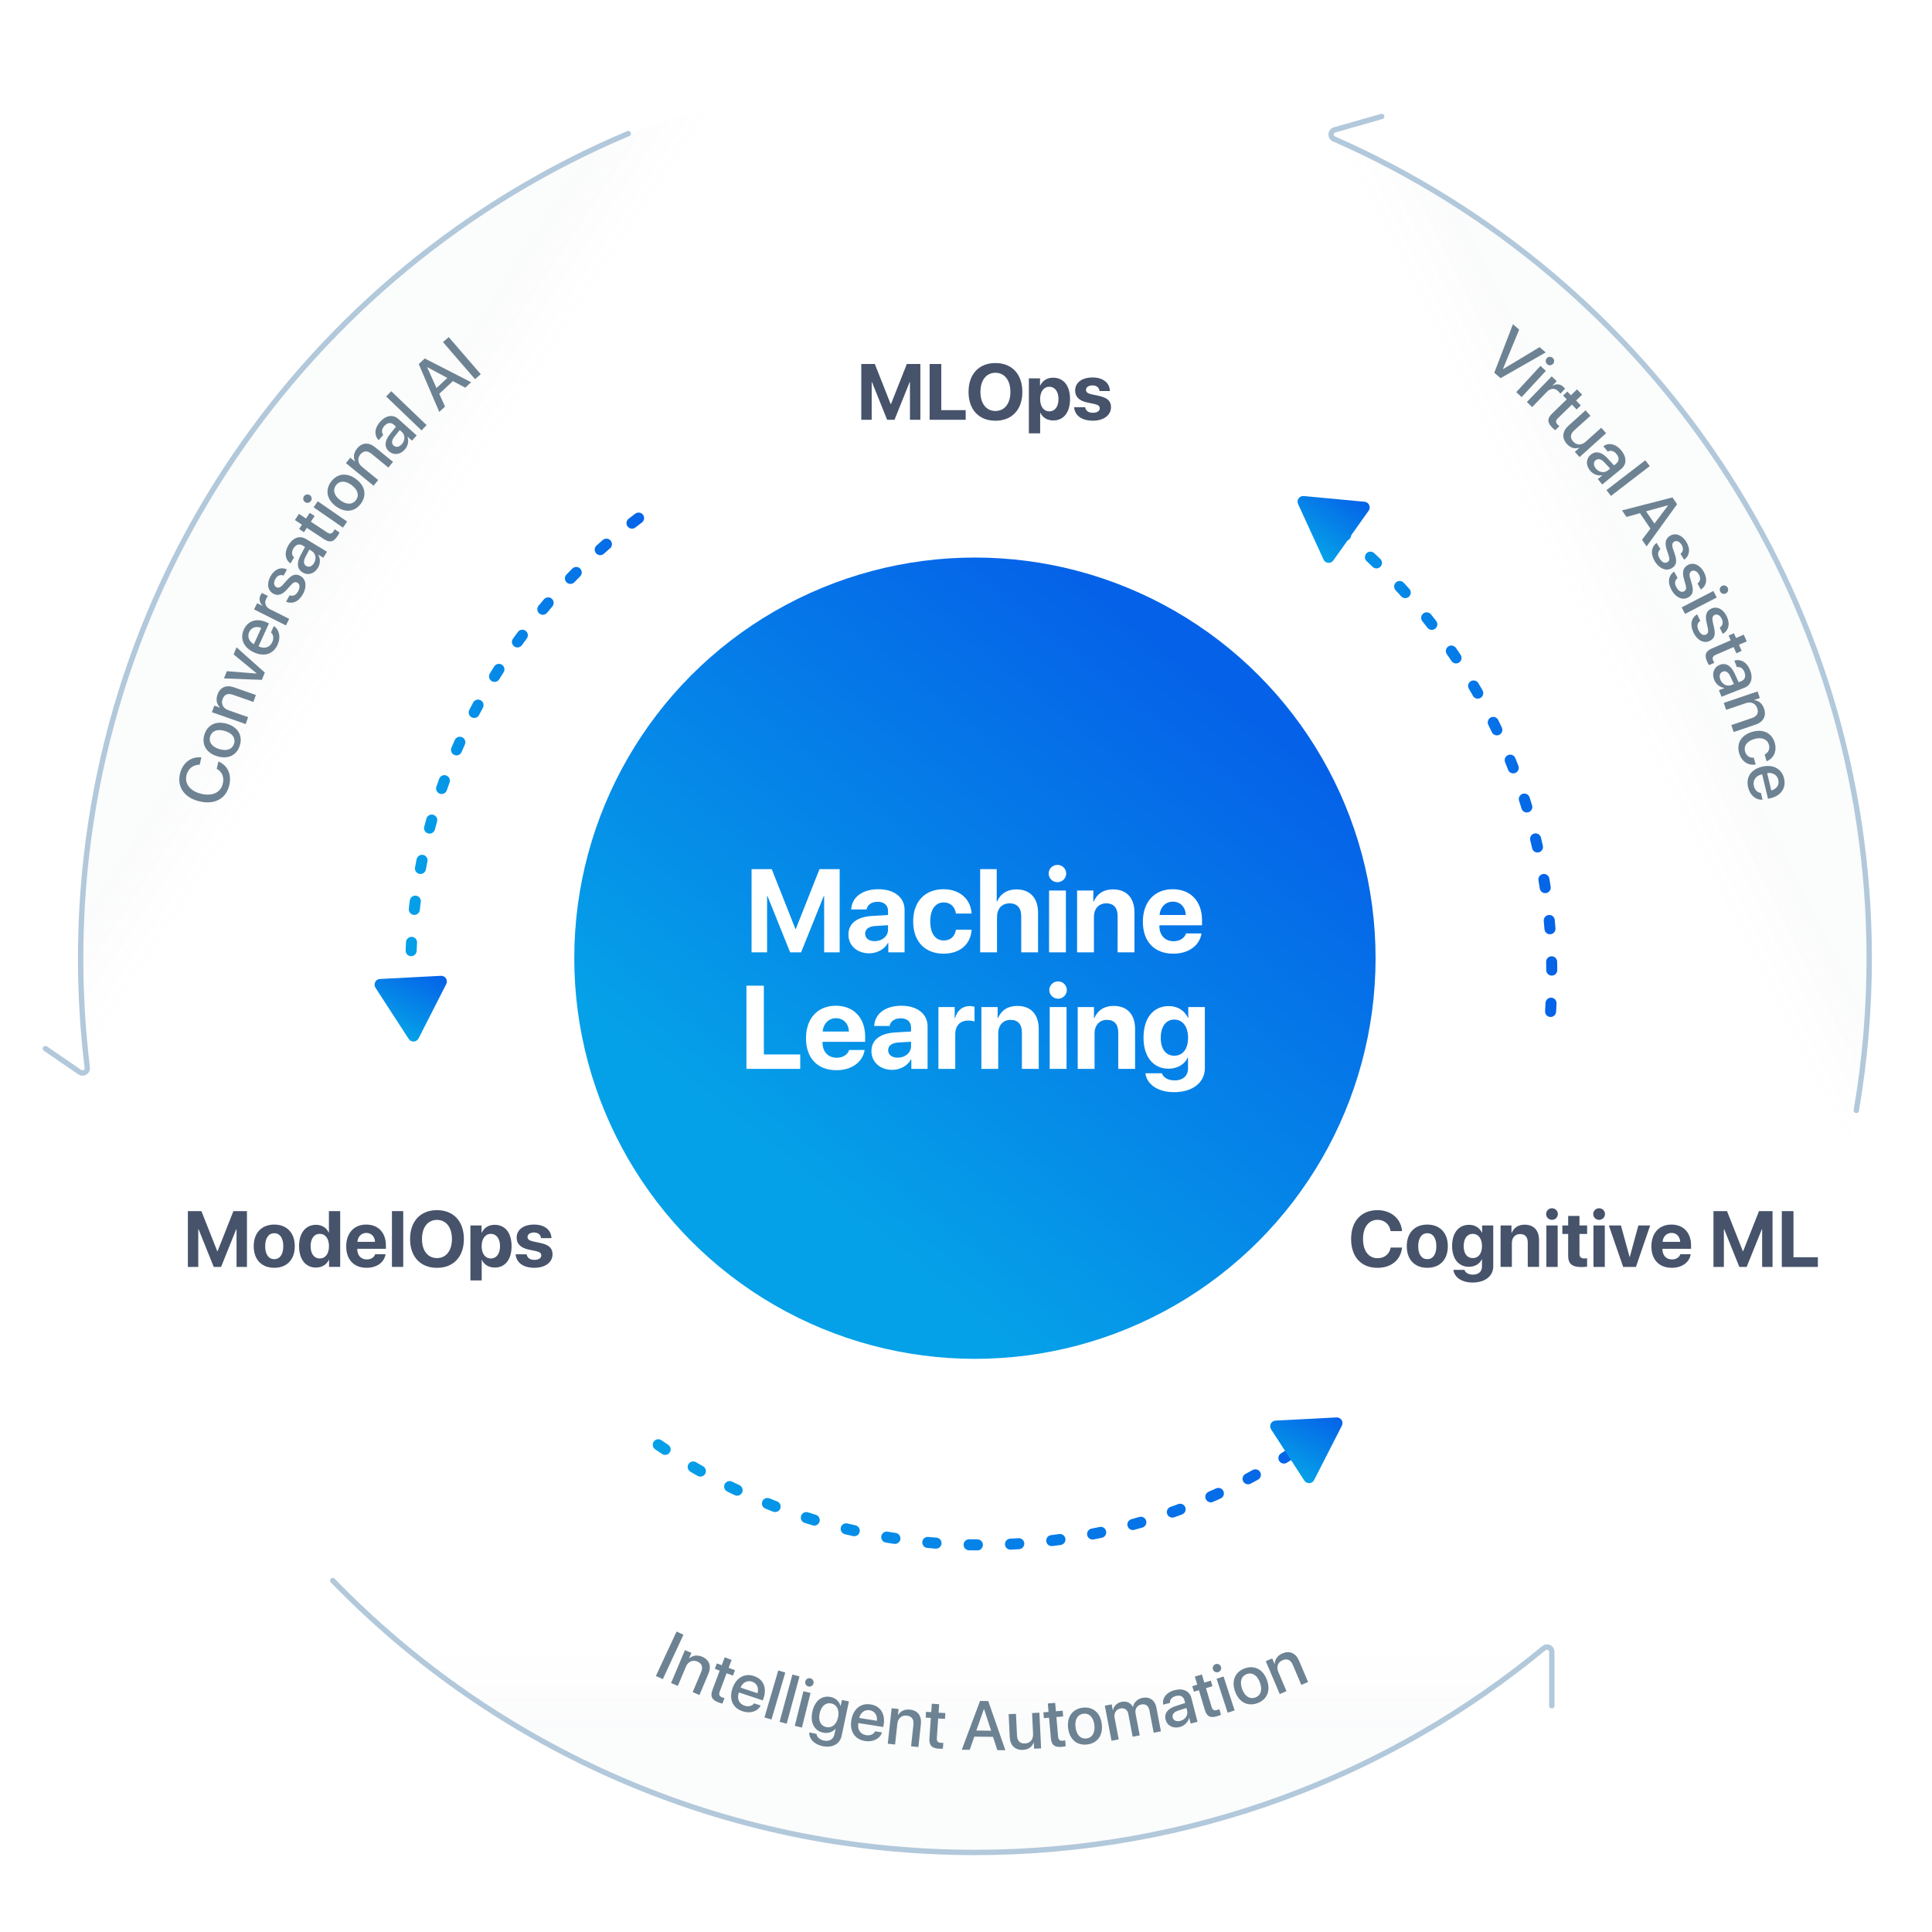 <?xml version="1.0" encoding="UTF-8"?><svg id="Layer_1" xmlns="http://www.w3.org/2000/svg" xmlns:xlink="http://www.w3.org/1999/xlink" viewBox="0 0 700 700"><defs><style>.cls-1{fill:#fff;}.cls-2{fill:#6d8393;}.cls-3{filter:url(#drop-shadow-57);}.cls-3,.cls-4,.cls-5,.cls-6,.cls-7,.cls-8{fill:none;stroke-linecap:round;stroke-linejoin:round;}.cls-3,.cls-4,.cls-8{stroke:#b2c8db;stroke-width:1.941px;}.cls-9{fill:url(#linear-gradient-6);}.cls-4{filter:url(#drop-shadow-56);}.cls-10{fill:url(#linear-gradient-9);}.cls-10,.cls-11,.cls-12{opacity:.15;}.cls-13{opacity:.75;}.cls-5{stroke:url(#linear-gradient-2);}.cls-5,.cls-6,.cls-7{stroke-dasharray:0 0 0 0 0 0 3 12;stroke-width:4px;}.cls-14{fill:url(#linear-gradient-5);}.cls-15{fill:#46536b;}.cls-6{stroke:url(#linear-gradient-4);}.cls-16{fill:url(#linear-gradient-7);}.cls-7{stroke:url(#linear-gradient-3);}.cls-11{fill:url(#linear-gradient-8);}.cls-8{filter:url(#drop-shadow-58);}.cls-12{fill:url(#linear-gradient-10);}.cls-17{fill:url(#linear-gradient);filter:url(#drop-shadow-55);}</style><linearGradient id="linear-gradient" x1="288.355" y1="428.14" x2="435.094" y2="245.009" gradientUnits="userSpaceOnUse"><stop offset="0" stop-color="#05a1e8"/><stop offset="1" stop-color="#0562e8"/></linearGradient><filter id="drop-shadow-55" filterUnits="userSpaceOnUse"><feOffset dx="0" dy="0"/><feGaussianBlur result="blur" stdDeviation="14.331"/><feFlood flood-color="#000" flood-opacity=".25"/><feComposite in2="blur" operator="in"/><feComposite in="SourceGraphic"/></filter><linearGradient id="linear-gradient-2" x1="146.785" y1="280.343" x2="235.295" y2="280.343" gradientUnits="userSpaceOnUse"><stop offset="0" stop-color="#05a1e8"/><stop offset="1" stop-color="#0562e8"/></linearGradient><linearGradient id="linear-gradient-3" x1="233.6" y1="538.916" x2="482.009" y2="538.916" xlink:href="#linear-gradient-2"/><linearGradient id="linear-gradient-4" x1="471.209" y1="276.783" x2="564.238" y2="276.783" xlink:href="#linear-gradient-2"/><linearGradient id="linear-gradient-5" x1="473.819" y1="199.658" x2="485.738" y2="176.284" gradientTransform="translate(32.536 -68.217) rotate(8.335)" xlink:href="#linear-gradient"/><linearGradient id="linear-gradient-6" x1="140.342" y1="372.797" x2="152.261" y2="349.422" xlink:href="#linear-gradient"/><linearGradient id="linear-gradient-7" x1="464.837" y1="532.801" x2="476.757" y2="509.427" xlink:href="#linear-gradient"/><linearGradient id="linear-gradient-8" x1="353.233" y1="671.057" x2="353.233" y2="589.789" gradientUnits="userSpaceOnUse"><stop offset=".542" stop-color="#d7dce2"/><stop offset="1" stop-color="#fff" stop-opacity=".15"/></linearGradient><linearGradient id="linear-gradient-9" x1="637.648" y1="190.795" x2="563.725" y2="228.263" xlink:href="#linear-gradient-8"/><linearGradient id="linear-gradient-10" x1="74.929" y1="178.648" x2="146.827" y2="226.242" xlink:href="#linear-gradient-8"/><filter id="drop-shadow-56" filterUnits="userSpaceOnUse"><feOffset dx="0" dy="0"/><feGaussianBlur result="blur-2" stdDeviation="31.986"/><feFlood flood-color="#000" flood-opacity=".25"/><feComposite in2="blur-2" operator="in"/><feComposite in="SourceGraphic"/></filter><filter id="drop-shadow-57" filterUnits="userSpaceOnUse"><feOffset dx="0" dy="0"/><feGaussianBlur result="blur-3" stdDeviation="31.986"/><feFlood flood-color="#000" flood-opacity=".25"/><feComposite in2="blur-3" operator="in"/><feComposite in="SourceGraphic"/></filter><filter id="drop-shadow-58" filterUnits="userSpaceOnUse"><feOffset dx="0" dy="0"/><feGaussianBlur result="blur-4" stdDeviation="31.986"/><feFlood flood-color="#000" flood-opacity=".25"/><feComposite in2="blur-4" operator="in"/><feComposite in="SourceGraphic"/></filter></defs><g><circle class="cls-17" cx="353.233" cy="347.172" r="145.164"/><path class="cls-5" d="m149.874,374.4c-.717-7.022-1.089-14.158-1.089-21.367,0-68.442,33.264-129.119,84.51-166.748"/><path class="cls-7" d="m480.009,518.079c-34.623,26.153-77.744,41.673-124.49,41.673-44.711,0-86.098-14.187-119.919-38.32"/><path class="cls-6" d="m473.209,183.049c53.798,37.33,89.029,99.546,89.029,169.985,0,5.89-.244,11.722-.731,17.483"/><path class="cls-14" d="m470.32,182.627l9.226,20.109c.659,1.437,2.627,1.621,3.542.332l12.802-18.044c.915-1.29.091-3.086-1.483-3.233l-22.028-2.064c-1.574-.148-2.718,1.464-2.058,2.901Z"/><path class="cls-9" d="m136.044,357.875l12.043,18.559c.861,1.326,2.834,1.224,3.553-.185l10.051-19.71c.718-1.408-.358-3.066-1.936-2.984l-22.094,1.15c-1.579.082-2.477,1.843-1.616,3.169Z"/><path class="cls-16" d="m460.539,517.88l12.043,18.559c.861,1.326,2.834,1.224,3.553-.185l10.051-19.71c.718-1.408-.358-3.066-1.936-2.984l-22.094,1.15c-1.579.082-2.477,1.843-1.616,3.169Z"/><g class="cls-13"><path class="cls-11" d="m596.946,561.129c-59.383,67.732-146.563,110.493-243.713,110.493s-184.33-42.761-243.713-110.493h133.089c33.112,17.206,70.728,26.912,110.624,26.912s77.512-9.705,110.624-26.912h133.089Z"/><path class="cls-10" d="m677.248,347.625c0,39.143-6.935,76.664-19.656,111.397l-63.925-110.719v-.679c0-89.272-48.66-167.18-120.877-208.66l-63.849-110.587c152.405,26.422,268.307,159.284,268.307,319.247Z"/><path class="cls-12" d="m297.525,28.379l-63.849,110.587c-72.217,41.479-120.877,119.388-120.877,208.66v.679l-63.925,110.719c-12.721-34.733-19.656-72.255-19.656-111.397C29.219,187.663,145.12,54.8,297.525,28.379Z"/></g><path class="cls-4" d="m120.548,572.653c58.894,60.763,141.379,98.528,232.685,98.528,78.313,0,150.137-27.782,206.152-74.027,1.142-.943,2.856-.145,2.856,1.336v19.53"/><path class="cls-3" d="m672.575,402.309c3.072-17.921,4.673-36.345,4.673-55.142,0-132.672-79.748-246.716-193.92-296.83-1.505-.66-1.37-2.824.21-3.274l17.078-4.859"/><path class="cls-8" d="m227.637,48.403C111.066,97.469,29.218,212.759,29.218,347.166c0,13.423.816,26.655,2.402,39.65.183,1.497-1.468,2.507-2.711,1.654l-12.461-8.549"/></g><g><path class="cls-2" d="m541.402,135.052l6.758-17.579,2.266,1.947-5.877,14.252.056.048,13.215-7.948,2.229,1.915-16.361,9.328-2.284-1.962Z"/><path class="cls-2" d="m558.142,132.573l1.951,1.803-8.781,9.503-1.951-1.803,8.781-9.503Zm2.3-2.798c.576-.623,1.541-.653,2.164-.077.624.576.661,1.532.086,2.155-.568.614-1.532.661-2.155.085-.623-.576-.662-1.549-.095-2.164Z"/><path class="cls-2" d="m562.214,136.359l1.82,1.764-1.532,1.581.044.043c1.362-.787,2.817-.627,3.913.434.274.266.47.541.586.704l-1.721,1.776c-.091-.208-.384-.577-.755-.937-1.228-1.189-2.783-1.104-4.06.212l-5.393,5.566-1.908-1.849,9.005-9.294Z"/><path class="cls-2" d="m573.232,142.993l-2.196,2.135,1.715,1.764-1.508,1.466-1.715-1.764-5.115,4.974c-.803.78-.821,1.485-.066,2.261.188.194.506.486.652.584l-1.508,1.466c-.259-.16-.706-.549-1.117-.973-1.827-1.878-1.824-3.305-.034-5.046l5.327-5.18-1.312-1.35,1.508-1.466,1.312,1.35,2.195-2.135,1.861,1.914Z"/><path class="cls-2" d="m572.307,165.613l-1.703-1.892,1.627-1.464-.041-.045c-1.629.506-3.157.112-4.481-1.359-1.884-2.093-1.673-4.598.529-6.581l6.225-5.601,1.776,1.974-5.84,5.255c-1.463,1.316-1.624,2.718-.398,4.08,1.283,1.426,3.043,1.397,4.542.048l5.604-5.042,1.776,1.975-9.615,8.652Z"/><path class="cls-2" d="m576.392,164.715c1.749-1.435,3.922-.976,6.005,1.292l2.407,2.605.77-.631c1.112-.912,1.162-2.209.133-3.464-.975-1.188-2.153-1.462-3.195-.91l-1.59-1.939c1.899-1.367,4.493-.919,6.521,1.553,1.988,2.424,1.976,5.026-.03,6.671l-6.892,5.653-1.614-1.968,1.645-1.349-.039-.047c-1.588.332-3.328-.355-4.404-1.667-1.605-1.958-1.512-4.325.285-5.799Zm6.197,5.714l.789-.647-2.172-2.337c-1.092-1.156-2.202-1.406-3.058-.704-.875.717-.853,1.908.052,3.01,1.178,1.436,3.086,1.747,4.389.678Z"/><path class="cls-2" d="m596.122,166.768l1.618,2.106-14.07,10.811-1.618-2.106,14.07-10.811Z"/><path class="cls-2" d="m597.994,191.526l-3.811-5.589-4.878,1.36-1.614-2.368,18.274-4.702,1.676,2.459-11.055,15.291-1.642-2.408,3.049-4.043Zm-1.586-6.257l3.02,4.431,4.943-6.57-.041-.061-7.922,2.2Z"/><path class="cls-2" d="m610.997,196.356c1.574,2.568,1.17,5.109-.819,6.428l-1.304-2.128c.992-.781,1.182-1.978.404-3.247-.752-1.227-1.851-1.678-2.731-1.139-.691.424-.854,1.216-.396,2.579l.69,2.043c.856,2.575.503,3.974-1.091,4.951-2.013,1.233-4.546.205-6.139-2.395-1.69-2.757-1.353-5.242.615-6.736l1.375,2.244c-1.024.916-1.109,2.049-.261,3.433.835,1.363,1.915,1.854,2.816,1.302.713-.437.882-1.103.415-2.475l-.679-2.049c-.803-2.392-.433-4.047,1.172-5.03,1.971-1.208,4.376-.317,5.931,2.22Z"/><path class="cls-2" d="m617.33,207.209c1.462,2.636.947,5.158-1.098,6.39l-1.212-2.184c1.026-.738,1.267-1.926.545-3.228-.698-1.259-1.776-1.758-2.68-1.256-.71.394-.908,1.179-.508,2.56l.601,2.072c.745,2.611.331,3.994-1.305,4.901-2.065,1.146-4.553.007-6.032-2.661-1.569-2.829-1.124-5.298.908-6.707l1.276,2.302c-1.064.872-1.197,2-.41,3.42.775,1.398,1.834,1.937,2.759,1.424.731-.406.93-1.064.523-2.456l-.59-2.078c-.699-2.426-.257-4.064,1.389-4.977,2.022-1.122,4.389-.127,5.833,2.476Z"/><path class="cls-2" d="m620.793,214.125l1.22,2.36-11.493,5.939-1.22-2.36,11.493-5.939Zm3.116-1.846c.754-.39,1.671-.088,2.061.666s.1,1.666-.654,2.055c-.743.384-1.666.099-2.055-.655-.39-.754-.095-1.682.648-2.066Z"/><path class="cls-2" d="m625.648,223.347c1.298,2.718.631,5.202-1.484,6.307l-1.075-2.252c1.068-.673,1.381-1.844.74-3.186-.619-1.298-1.664-1.861-2.597-1.417-.731.349-.977,1.12-.661,2.522l.473,2.103c.583,2.65.086,4.004-1.601,4.809-2.13,1.017-4.542-.27-5.854-3.021-1.393-2.917-.799-5.354,1.314-6.634l1.133,2.374c-1.114.804-1.316,1.922-.617,3.386.688,1.442,1.711,2.044,2.665,1.588.754-.36.991-1.004.671-2.417l-.462-2.109c-.549-2.462-.008-4.069,1.689-4.879,2.086-.996,4.385.141,5.666,2.825Z"/><path class="cls-2" d="m632.864,232.387l-2.809,1.219.979,2.255-1.928.837-.979-2.255-6.54,2.841c-1.026.446-1.293,1.098-.862,2.09.108.248.302.633.404.776l-1.928.837c-.186-.241-.466-.763-.701-1.304-1.043-2.402-.536-3.734,1.753-4.729l6.811-2.958-.749-1.725,1.929-.837.749,1.725,2.808-1.22,1.063,2.447Z"/><path class="cls-2" d="m623.143,240.871c2.105-.825,4.031.281,5.312,3.08l1.486,3.22.928-.363c1.339-.525,1.785-1.743,1.193-3.254-.561-1.43-1.598-2.054-2.759-1.85l-.915-2.334c2.229-.715,4.558.511,5.724,3.486,1.144,2.918.33,5.389-2.085,6.336l-8.297,3.252-.928-2.369,1.979-.776-.022-.058c-1.612-.173-3.057-1.363-3.676-2.942-.924-2.357-.104-4.58,2.059-5.428Zm4.133,7.345l.95-.373-1.346-2.892c-.682-1.436-1.661-2.016-2.691-1.612-1.053.413-1.398,1.551-.878,2.879.678,1.728,2.396,2.612,3.965,1.998Z"/><path class="cls-2" d="m636.805,250.516l.813,2.398-2.049.696.02.058c1.623.189,2.927,1.201,3.567,3.087.917,2.701-.28,4.834-3.087,5.787l-7.928,2.691-.858-2.527,7.439-2.525c1.84-.625,2.561-1.83,1.968-3.576-.601-1.77-2.245-2.484-4.144-1.84l-7.137,2.423-.854-2.515,12.248-4.157Z"/><path class="cls-2" d="m639.366,273.389c1.25-.641,2.017-1.937,1.536-3.604-.568-1.975-2.586-2.803-5.259-2.034-2.731.786-3.938,2.555-3.367,4.541.453,1.573,1.612,2.354,3.14,2.234l.708,2.46c-2.728.49-5.134-1.109-5.994-4.102-1.024-3.56.744-6.578,4.766-7.735,3.949-1.137,7.111.463,8.129,3.999.922,3.205-.574,5.748-2.957,6.677l-.701-2.437Z"/><path class="cls-2" d="m638.598,289.743c-2.382.189-4.54-1.598-5.228-4.48-.882-3.697,1.085-6.53,5.057-7.478,3.947-.941,7.121.704,7.969,4.257.833,3.493-1.112,6.258-4.928,7.168l-.886.211-2.12-8.888-.155.037c-2.189.522-3.323,2.183-2.829,4.253.351,1.471,1.353,2.383,2.535,2.467l.585,2.453Zm1.674-9.629l1.501,6.292c1.912-.52,2.973-2.062,2.542-3.868-.432-1.807-2.109-2.747-4.043-2.424Z"/></g><g><path class="cls-2" d="m237.644,607.231l7.486-16.095,2.499,1.162-7.486,16.095-2.499-1.162Z"/><path class="cls-2" d="m248.165,597.875l2.336.984-.841,1.996.057.024c1.22-1.088,2.843-1.393,4.679-.619,2.631,1.108,3.432,3.421,2.28,6.153l-3.252,7.721-2.46-1.036,3.052-7.245c.755-1.792.331-3.131-1.37-3.848-1.723-.726-3.35.031-4.128,1.878l-2.928,6.95-2.449-1.031,5.024-11.927Z"/><path class="cls-2" d="m265.075,601.41l-1.075,2.869,2.305.864-.739,1.97-2.304-.864-2.505,6.682c-.393,1.048-.108,1.693.905,2.073.253.095.665.223.839.249l-.738,1.97c-.302-.035-.872-.196-1.426-.403-2.453-.919-3.06-2.211-2.184-4.55l2.608-6.958-1.763-.661.738-1.97,1.763.661,1.075-2.869,2.5.937Z"/><path class="cls-2" d="m275.618,617.946c-1.095,2.125-3.75,3.019-6.562,2.084-3.607-1.197-4.98-4.362-3.693-8.237,1.279-3.852,4.35-5.684,7.816-4.533,3.408,1.132,4.734,4.242,3.498,7.965l-.287.864-8.673-2.879-.05.152c-.71,2.136.105,3.975,2.125,4.645,1.436.477,2.738.106,3.434-.855l2.393.794Zm-7.305-6.495l6.141,2.039c.565-1.898-.188-3.613-1.95-4.198-1.763-.585-3.445.346-4.19,2.16Z"/><path class="cls-2" d="m281.974,605.243l2.548.749-4.998,17.02-2.548-.748,4.998-17.021Z"/><path class="cls-2" d="m287.112,606.712l2.564.696-4.646,17.13-2.564-.696,4.646-17.13Z"/><path class="cls-2" d="m291.099,612.749l2.578.643-3.131,12.553-2.577-.643,3.13-12.553Zm.672-3.559c.206-.823,1.037-1.313,1.86-1.107.824.205,1.316,1.025,1.111,1.849-.202.811-1.025,1.316-1.849,1.11-.823-.205-1.325-1.04-1.123-1.852Z"/><path class="cls-2" d="m293.219,627.684l2.612.553c.149,1.138,1.157,2.081,2.638,2.395,2.035.431,3.483-.47,3.851-2.204l.44-2.083-.048-.01c-1.001,1.222-2.685,1.809-4.49,1.427-3.179-.672-4.736-3.593-3.9-7.542.843-3.985,3.444-6.051,6.694-5.363,1.794.38,3.071,1.594,3.531,3.226l.048.01.459-2.167,2.528.535-2.633,12.436c-.64,3.022-3.393,4.502-7.005,3.738-2.985-.632-4.864-2.69-4.726-4.95Zm10.43-5.478c.551-2.601-.424-4.593-2.458-5.024-1.999-.423-3.653.976-4.211,3.612-.561,2.649.397,4.537,2.396,4.96,2.034.431,3.72-.936,4.272-3.548Z"/><path class="cls-2" d="m319.574,627.684c-.737,2.274-3.213,3.585-6.14,3.118-3.754-.599-5.62-3.5-4.977-7.532.64-4.008,3.374-6.312,6.981-5.736,3.546.566,5.357,3.42,4.739,7.295l-.144.899-9.024-1.44-.025.158c-.354,2.223.747,3.905,2.849,4.241,1.494.238,2.72-.338,3.25-1.4l2.49.397Zm-8.259-5.229l6.389,1.02c.252-1.965-.769-3.536-2.603-3.828s-3.344.899-3.786,2.809Z"/><path class="cls-2" d="m323.06,618.927l2.518.273-.233,2.151.062.006c.855-1.391,2.323-2.146,4.303-1.932,2.836.308,4.265,2.293,3.945,5.239l-.904,8.323-2.652-.288.849-7.81c.209-1.931-.58-3.093-2.413-3.292-1.857-.202-3.199.988-3.415,2.98l-.813,7.492-2.641-.287,1.396-12.858Z"/><path class="cls-2" d="m340.278,617.471l-.209,3.055,2.453.167-.144,2.098-2.453-.168-.487,7.116c-.076,1.116.38,1.653,1.46,1.727.27.019.701.023.875-.002l-.144,2.098c-.299.053-.892.062-1.48.022-2.613-.179-3.563-1.242-3.393-3.732l.507-7.41-1.877-.128.144-2.098,1.877.128.209-3.055,2.662.182Z"/><path class="cls-2" d="m359.783,629.289l-6.765-.076-1.677,4.778-2.866-.032,6.606-17.675,2.976.033,6.21,17.818-2.915-.032-1.569-4.814Zm-6.039-2.282l5.362.06-2.558-7.814-.073-.001-2.731,7.755Z"/><path class="cls-2" d="m377.21,633.472l-2.542.12-.104-2.187-.062.003c-.64,1.581-1.912,2.515-3.89,2.609-2.813.133-4.619-1.616-4.759-4.577l-.396-8.365,2.653-.125.371,7.849c.093,1.965,1.076,2.978,2.906,2.891,1.916-.09,3.008-1.472,2.913-3.486l-.355-7.53,2.653-.125.609,12.922Z"/><path class="cls-2" d="m382.306,616.972l.266,3.051,2.45-.214.183,2.095-2.45.214.619,7.106c.098,1.115.632,1.575,1.71,1.481.27-.024.696-.085.864-.137l.183,2.095c-.287.099-.871.199-1.459.25-2.61.228-3.714-.676-3.931-3.164l-.646-7.4-1.874.163-.183-2.095,1.874-.164-.266-3.051,2.659-.232Z"/><path class="cls-2" d="m387.005,626.159c-.521-4.126,1.589-6.959,5.251-7.422s6.411,1.758,6.932,5.884c.522,4.138-1.575,6.97-5.25,7.434-3.674.464-6.41-1.758-6.933-5.896Zm9.497-1.199c-.359-2.844-1.908-4.311-3.972-4.05-2.062.26-3.199,2.065-2.84,4.91.36,2.856,1.91,4.323,3.973,4.062,2.075-.262,3.199-2.066,2.839-4.922Z"/><path class="cls-2" d="m400.296,617.994l2.489-.475.408,2.139.061-.012c.298-1.522,1.448-2.718,3.164-3.045,1.765-.336,3.218.326,4.027,1.812l.061-.011c.357-1.671,1.677-2.9,3.489-3.246,2.514-.479,4.476.875,4.957,3.401l1.666,8.738-2.623.5-1.546-8.109c-.313-1.644-1.375-2.418-2.922-2.123s-2.404,1.648-2.098,3.255l1.514,7.94-2.562.488-1.583-8.302c-.278-1.462-1.387-2.215-2.861-1.934-1.547.295-2.416,1.713-2.104,3.344l1.497,7.855-2.61.498-2.424-12.713Z"/><path class="cls-2" d="m422.31,623.024c-.564-2.193.77-3.972,3.706-4.905l3.38-1.086-.248-.965c-.359-1.394-1.516-1.986-3.089-1.581-1.489.383-2.234,1.337-2.173,2.516l-2.431.626c-.44-2.301,1.061-4.466,4.159-5.264,3.039-.782,5.396.327,6.043,2.841l2.224,8.64-2.467.635-.531-2.062-.06.016c-.368,1.581-1.726,2.871-3.37,3.294-2.455.632-4.563-.452-5.144-2.705Zm7.801-3.214l-.255-.989-3.037.985c-1.51.503-2.205,1.406-1.929,2.479.282,1.096,1.371,1.578,2.754,1.222,1.8-.463,2.887-2.064,2.467-3.697Z"/><path class="cls-2" d="m435.463,606.69l.878,2.933,2.356-.705.603,2.014-2.356.705,2.045,6.833c.32,1.072.937,1.414,1.973,1.104.26-.078.665-.224.819-.309l.603,2.014c-.262.155-.813.372-1.379.541-2.509.751-3.771.089-4.487-2.302l-2.129-7.115-1.803.539-.603-2.014,1.803-.54-.878-2.933,2.556-.765Z"/><path class="cls-2" d="m439.472,604.869c-.263-.806.182-1.663.988-1.926.807-.263,1.659.17,1.922.977.26.795-.17,1.659-.976,1.922-.807.263-1.675-.178-1.935-.973Zm1.32,3.372l2.524-.824,4.014,12.296-2.525.824-4.013-12.296Z"/><path class="cls-2" d="m447.51,612.895c-1.429-3.904-.005-7.136,3.46-8.404,3.466-1.268,6.64.282,8.068,4.187,1.433,3.916.021,7.144-3.457,8.416-3.477,1.272-6.639-.282-8.071-4.198Zm8.986-3.288c-.984-2.691-2.821-3.774-4.773-3.06s-2.656,2.727-1.672,5.418c.989,2.703,2.826,3.786,4.778,3.071,1.964-.718,2.656-2.727,1.667-5.43Z"/><path class="cls-2" d="m458.619,601.867l2.332-.99.846,1.993.057-.024c.068-1.632.981-3.009,2.815-3.787,2.627-1.115,4.844-.079,6.002,2.65l3.273,7.71-2.457,1.043-3.071-7.235c-.76-1.789-2.016-2.418-3.714-1.697-1.721.73-2.312,2.424-1.527,4.27l2.946,6.94-2.445,1.039-5.057-11.911Z"/></g><g><path class="cls-2" d="m72.245,290.341c-5.467-1.304-8.176-5.212-7.026-10.033.934-3.912,4.043-6.293,7.752-5.889l-.634,2.656c-2.327-.049-4.214,1.448-4.773,3.792-.747,3.134,1.34,5.781,5.335,6.734,4.032.961,7.06-.44,7.815-3.611.573-2.404-.251-4.409-2.204-5.444l.637-2.667c3.408,1.508,4.856,4.711,3.909,8.683-1.155,4.845-5.308,7.091-10.811,5.779Z"/><path class="cls-2" d="m78.721,274.012c-3.987-1.186-5.73-4.26-4.678-7.798s4.193-5.159,8.18-3.973c3.999,1.19,5.745,4.251,4.688,7.802-1.056,3.55-4.192,5.16-8.19,3.97Zm2.729-9.177c-2.748-.817-4.715.01-5.308,2.003-.593,1.994.602,3.761,3.35,4.579,2.76.821,4.727-.006,5.32-2.0.597-2.005-.602-3.761-3.362-4.583Z"/><path class="cls-2" d="m76.793,258.054l.84-2.392,2.044.717.02-.058c-1.161-1.15-1.563-2.752-.903-4.634.944-2.694,3.205-3.635,6.004-2.653l7.907,2.774-.884,2.52-7.42-2.603c-1.835-.644-3.146-.139-3.758,1.603-.619,1.765.235,3.343,2.129,4.007l7.118,2.498-.881,2.508-12.216-4.286Z"/><path class="cls-2" d="m95.945,243.684l-1.068,2.645-13.738-.528,1.061-2.622,10.803.866.018-.045-8.369-6.885,1.042-2.576,10.253,9.145Z"/><path class="cls-2" d="m99.216,226.831c1.994,1.314,2.599,4.048,1.371,6.744-1.575,3.456-4.866,4.482-8.579,2.791-3.69-1.682-5.184-4.928-3.67-8.25,1.488-3.266,4.72-4.252,8.288-2.626l.827.377-3.786,8.311.146.066c2.047.933,3.961.319,4.842-1.616.627-1.376.397-2.709-.483-3.503l1.045-2.293Zm-7.232,6.565l2.681-5.883c-1.826-.765-3.61-.2-4.38,1.489s-.023,3.46,1.699,4.394Z"/><path class="cls-2" d="m92.039,220.803l1.135-2.263,1.966.986.027-.055c-1.158-1.062-1.442-2.497-.759-3.859.17-.341.374-.61.495-.769l2.208,1.107c-.17.148-.435.538-.666 1-.766,1.527-.218,2.984,1.419,3.805l6.922,3.47-1.189,2.373-11.558-5.794Z"/><path class="cls-2" d="m97.981,208.837c1.446-2.643,3.853-3.555,5.987-2.485l-1.199,2.19c-1.171-.473-2.305-.042-3.019,1.264-.691,1.262-.537,2.44.369,2.936.712.39,1.481.138,2.435-.938l1.431-1.615c1.809-2.024,3.199-2.413,4.839-1.515,2.071,1.134,2.438,3.845.974,6.52-1.553,2.837-3.877,3.78-6.153,2.814l1.264-2.309c1.306.434,2.331-.056,3.11-1.48.768-1.402.657-2.584-.271-3.092-.733-.402-1.396-.217-2.354.87l-1.441,1.609c-1.678,1.886-3.298,2.387-4.948,1.483-2.028-1.11-2.451-3.641-1.022-6.252Z"/><path class="cls-2" d="m109.624,207.393c-1.935-1.174-2.224-3.377-.776-6.094l1.658-3.136-.852-.517c-1.229-.747-2.47-.362-3.312,1.025-.797,1.314-.664,2.517.203,3.316l-1.301,2.145c-1.922-1.338-2.36-3.934-.702-6.667,1.627-2.681,4.086-3.534,6.304-2.188l7.622,4.625-1.319,2.176-1.819-1.104-.032.052c.842,1.388.771,3.258-.109,4.709-1.313,2.166-3.578,2.863-5.564,1.658Zm3.332-7.745l-.873-.529-1.483,2.825c-.729,1.414-.595,2.544.352,3.119.967.586,2.083.17,2.822-1.049.963-1.587.622-3.491-.817-4.365Z"/><path class="cls-2" d="m108.314,186.189l2.561,1.683,1.352-2.057,1.759,1.156-1.352,2.057,5.965,3.921c.936.615,1.628.481,2.223-.424.148-.226.364-.6.429-.764l1.759,1.156c-.101.287-.384.808-.709,1.302-1.439,2.19-2.834,2.497-4.921,1.125l-6.212-4.083-1.034,1.574-1.759-1.156,1.034-1.573-2.561-1.683,1.467-2.232Z"/><path class="cls-2" d="m110.525,181.926c-.697-.482-.862-1.433-.381-2.131.482-.698,1.424-.87,2.121-.388.688.475.87,1.423.389,2.121-.482.698-1.44.873-2.129.398Zm3.094,1.882l1.509-2.185,10.644,7.352-1.51,2.185-10.643-7.352Z"/><path class="cls-2" d="m121.691,183.43c-3.337-2.476-3.923-5.957-1.726-8.918,2.197-2.962,5.699-3.41,9.035-.935,3.348,2.483,3.94,5.954,1.736,8.925-2.205,2.972-5.698,3.41-9.046.927Zm5.698-7.681c-2.3-1.707-4.429-1.602-5.666.066-1.238,1.668-.721,3.736,1.579,5.442,2.311,1.714,4.439,1.609,5.677-.059,1.245-1.678.721-3.736-1.59-5.45Z"/><path class="cls-2" d="m125.325,167.795l1.603-1.961,1.676,1.37.039-.047c-.699-1.477-.532-3.119.729-4.662,1.806-2.209,4.25-2.323,6.545-.448l6.483,5.299-1.688,2.066-6.084-4.973c-1.505-1.229-2.909-1.202-4.076.227-1.183,1.447-.917,3.221.635,4.489l5.837,4.77-1.681,2.057-10.017-8.187Z"/><path class="cls-2" d="m140.88,163.479c-1.682-1.513-1.555-3.731.373-6.131l2.214-2.772-.741-.666c-1.069-.962-2.358-.816-3.444.391-1.028,1.143-1.121,2.349-.418,3.295l-1.678,1.865c-1.638-1.672-1.585-4.305.553-6.681,2.098-2.331,4.672-2.71,6.601-.975l6.627,5.963-1.703,1.892-1.581-1.422-.041.045c.567,1.52.15,3.344-.984,4.605-1.694,1.883-4.049,2.146-5.776.592Zm4.716-6.987l-.759-.683-1.983,2.499c-.979,1.253-1.059,2.389-.235,3.129.841.757,2.014.556,2.968-.505,1.242-1.38,1.263-3.314.01-4.44Z"/><path class="cls-2" d="m139.916,143.662l1.84-1.918,12.814,12.286-1.839,1.918-12.815-12.286Z"/><path class="cls-2" d="m164.101,138.069l-4.943,4.616,2.087,4.613-2.095,1.956-7.428-17.341,2.175-2.031,16.793,8.596-2.13,1.989-4.459-2.397Zm-5.941,2.52l3.918-3.659-7.244-3.885-.055.05,3.381,7.493Z"/><path class="cls-2" d="m172.104,137.379l-11.604-13.432,2.085-1.801,11.604,13.432-2.085,1.801Z"/></g><g><path class="cls-15" d="m329.693,152.101v-13.644h-.112l-5.49,13.644h-2.662l-5.491-13.644h-.111v13.644h-3.769v-20.213h4.903l5.742,14.512h.112l5.743-14.512h4.902v20.213h-3.768Z"/><path class="cls-15" d="m349.886,152.101h-13.069v-20.213h4.23v16.711h8.839v3.502Z"/><path class="cls-15" d="m370.417,142.002c0,6.43-3.768,10.436-9.749,10.436-5.995,0-9.749-4.006-9.749-10.436,0-6.443,3.754-10.463,9.749-10.463,5.981,0,9.749,4.02,9.749,10.463Zm-15.184,0c0,4.23,2.115,6.906,5.435,6.906,3.306,0,5.421-2.675,5.421-6.906,0-4.244-2.115-6.934-5.421-6.934s-5.435,2.689-5.435,6.934Z"/><path class="cls-15" d="m387.697,144.593c0,4.833-2.325,7.747-6.079,7.747-2.186,0-3.866-1.065-4.665-2.76h-.084v7.424h-4.09v-19.919h4.034v2.62h.084c.812-1.765,2.479-2.858,4.65-2.858,3.81,0,6.149,2.9,6.149,7.746Zm-4.188,0c0-2.717-1.289-4.468-3.334-4.468-2.003,0-3.319,1.779-3.319,4.468,0,2.718,1.316,4.455,3.319,4.455,2.045,0,3.334-1.723,3.334-4.455Z"/><path class="cls-15" d="m395.831,136.763c3.852,0,6.233,1.975,6.317,4.917h-3.769c-.126-1.219-1.036-2.045-2.549-2.045-1.415,0-2.354.645-2.354,1.639,0,.77.561,1.289,2.073,1.611l2.563.546c3.138.659,4.426,1.891,4.426,4.09,0,2.956-2.703,4.903-6.569,4.903-4.146,0-6.541-1.933-6.808-4.889h3.992c.252,1.317,1.19,2.017,2.815,2.017,1.541,0,2.493-.63,2.493-1.611,0-.798-.518-1.247-1.988-1.583l-2.563-.532c-2.899-.616-4.371-2.073-4.371-4.328,0-2.858,2.466-4.735,6.29-4.735Z"/></g><g><path class="cls-15" d="m489.535,448.909c0-6.514,3.711-10.45,9.566-10.45,4.861,0,8.559,3.082,8.881,7.606h-4.119c-.391-2.479-2.297-4.104-4.762-4.104-3.193,0-5.252,2.675-5.252,6.934,0,4.314,2.031,6.976,5.266,6.976,2.508,0,4.314-1.471,4.764-3.866h4.117c-.477,4.51-3.936,7.354-8.895,7.354-5.883,0-9.566-3.922-9.566-10.45Z"/><path class="cls-15" d="m509.699,451.501c0-4.861,2.941-7.816,7.439-7.816,4.496,0,7.438,2.942,7.438,7.816,0,4.944-2.9,7.844-7.438,7.844-4.539,0-7.439-2.914-7.439-7.844Zm10.717.014c0-2.983-1.289-4.706-3.277-4.706-1.99,0-3.293,1.723-3.293,4.706,0,3.012,1.275,4.707,3.293,4.707,2.002,0,3.277-1.695,3.277-4.707Z"/><path class="cls-15" d="m526.59,460.087h4.006c.322,1.037,1.498,1.737,3.053,1.737,2.115,0,3.293-1.163,3.293-2.899v-2.633h-.084c-.701,1.597-2.467,2.689-4.637,2.689-3.67,0-6.094-2.83-6.094-7.522,0-4.763,2.354-7.69,6.164-7.69,2.156,0,3.852,1.135,4.635,2.858h.07v-2.62h4.035v14.806c0,3.572-2.998,5.869-7.494,5.869-3.951,0-6.625-1.919-6.947-4.595Zm10.365-8.601c0-2.704-1.303-4.44-3.348-4.44-2.018,0-3.293,1.709-3.293,4.44,0,2.746,1.262,4.342,3.293,4.342,2.045,0,3.348-1.625,3.348-4.342Z"/><path class="cls-15" d="m543.687,444.006h3.951v2.675h.084c.797-1.863,2.381-2.956,4.691-2.956,3.334,0,5.211,2.101,5.211,5.617v9.679h-4.09v-8.825c0-1.961-.924-3.082-2.76-3.082-1.834,0-2.998,1.345-2.998,3.292v8.615h-4.09v-15.016Z"/><path class="cls-15" d="m560.184,439.874c0-1.163.939-2.101,2.129-2.101,1.191,0,2.129.938,2.129,2.101,0,1.149-.938,2.101-2.129,2.101-1.189,0-2.129-.952-2.129-2.101Zm.098,4.132h4.092v15.016h-4.092v-15.016Z"/><path class="cls-15" d="m572.271,440.546v3.46h2.773v3.082h-2.773v7.186c0,1.148.561,1.695,1.764,1.695.365,0,.742-.028.996-.07v3.012c-.422.098-1.121.168-1.947.168-3.531,0-4.904-1.177-4.904-4.104v-7.886h-2.113v-3.082h2.113v-3.46h4.092Z"/><path class="cls-15" d="m577.254,439.874c0-1.163.939-2.101,2.129-2.101,1.191,0,2.129.938,2.129,2.101,0,1.149-.938,2.101-2.129,2.101-1.189,0-2.129-.952-2.129-2.101Zm.098,4.132h4.092v15.016h-4.092v-15.016Z"/><path class="cls-15" d="m592.73,459.023h-4.621l-5.197-15.016h4.385l3.123,11.402h.084l3.109-11.402h4.273l-5.156,15.016Z"/><path class="cls-15" d="m612.576,454.428c-.449,2.941-3.139,4.917-6.85,4.917-4.623,0-7.396-2.956-7.396-7.76,0-4.791,2.801-7.9,7.242-7.9,4.369,0,7.129,2.956,7.129,7.522v1.247h-10.352v.252c0,2.143,1.359,3.614,3.445,3.614,1.5,0,2.648-.742,3.027-1.891h3.754Zm-10.184-4.482h6.373c-.084-1.919-1.33-3.236-3.152-3.236-1.793,0-3.082,1.358-3.221,3.236Z"/><path class="cls-15" d="m638.457,459.023v-13.644h-.113l-5.49,13.644h-2.662l-5.49-13.644h-.111v13.644h-3.77v-20.213h4.904l5.742,14.512h.111l5.744-14.512h4.902v20.213h-3.768Z"/><path class="cls-15" d="m658.648,459.023h-13.068v-20.213h4.23v16.711h8.838v3.502Z"/></g><g><path class="cls-1" d="m298.607,345.054v-20.346h-.167l-8.189,20.346h-3.969l-8.188-20.346h-.167v20.346h-5.619v-30.143h7.312l8.564,21.641h.167l8.564-21.641h7.312v30.143h-5.619Z"/><path class="cls-1" d="m307.401,338.62c0-4.073,3.134-6.434,8.711-6.768l5.64-.334v-1.483c0-2.089-1.462-3.3-3.76-3.3-2.276,0-3.718,1.128-4.011,2.778h-5.577c.229-4.345,3.927-7.332,9.859-7.332,5.745,0,9.484,2.966,9.484,7.478v15.396h-5.892v-3.426h-.125c-1.253,2.381-4.031,3.781-6.831,3.781-4.261,0-7.499-2.757-7.499-6.789Zm14.351-1.775v-1.629l-4.721.292c-2.276.167-3.572,1.191-3.572,2.778,0,1.671,1.379,2.715,3.447,2.715,2.652,0,4.846-1.733,4.846-4.157Z"/><path class="cls-1" d="m346.36,330.995c-.355-2.36-1.922-4.032-4.429-4.032-3.008,0-4.888,2.549-4.888,6.873,0,4.408,1.88,6.915,4.908,6.915,2.444,0,4.032-1.462,4.408-3.906h5.682c-.313,5.285-4.262,8.69-10.152,8.69-6.747,0-11.029-4.387-11.029-11.698,0-7.186,4.282-11.656,10.987-11.656,6.059,0,9.901,3.739,10.174,8.815h-5.661Z"/><path class="cls-1" d="m355.134,314.911h5.995v11.74h.125c1.191-2.82,3.635-4.408,7.04-4.408,4.972,0,7.812,3.217,7.812,8.397v14.414h-6.1v-13.119c0-2.882-1.421-4.637-4.199-4.637-2.882,0-4.574,2.026-4.574,4.972v12.784h-6.1v-30.143Z"/><path class="cls-1" d="m379.95,316.498c0-1.734,1.4-3.133,3.176-3.133s3.175,1.399,3.175,3.133c0,1.713-1.399,3.133-3.175,3.133s-3.176-1.42-3.176-3.133Zm.146,6.162h6.1v22.394h-6.1v-22.394Z"/><path class="cls-1" d="m390.249,322.66h5.891v3.99h.126c1.19-2.778,3.551-4.408,6.997-4.408,4.972,0,7.771,3.133,7.771,8.376v14.435h-6.1v-13.16c0-2.925-1.379-4.596-4.115-4.596s-4.471,2.005-4.471,4.909v12.847h-6.1v-22.394Z"/><path class="cls-1" d="m435.328,338.202c-.668,4.387-4.679,7.332-10.215,7.332-6.894,0-11.029-4.408-11.029-11.573,0-7.144,4.178-11.781,10.8-11.781,6.518,0,10.633,4.407,10.633,11.217v1.859h-15.438v.376c0,3.196,2.026,5.389,5.139,5.389,2.235,0,3.948-1.107,4.512-2.82h5.599Zm-15.187-6.685h9.505c-.125-2.862-1.984-4.826-4.7-4.826-2.674,0-4.596,2.026-4.805,4.826Z"/><path class="cls-1" d="m289.938,387.271h-19.489v-30.143h6.309v24.921h13.181v5.222Z"/><path class="cls-1" d="m313.272,380.42c-.668,4.387-4.679,7.332-10.215,7.332-6.894,0-11.029-4.408-11.029-11.573,0-7.144,4.178-11.781,10.8-11.781,6.518,0,10.633,4.407,10.633,11.217v1.859h-15.438v.376c0,3.196,2.026,5.389,5.139,5.389,2.235,0,3.948-1.107,4.512-2.82h5.599Zm-15.187-6.685h9.505c-.125-2.862-1.984-4.826-4.7-4.826-2.674,0-4.596,2.026-4.805,4.826Z"/><path class="cls-1" d="m315.737,380.837c0-4.073,3.134-6.434,8.711-6.768l5.64-.334v-1.483c0-2.089-1.462-3.3-3.76-3.3-2.276,0-3.718,1.128-4.011,2.778h-5.577c.229-4.345,3.927-7.332,9.859-7.332,5.745,0,9.484,2.966,9.484,7.478v15.396h-5.892v-3.426h-.125c-1.253,2.381-4.031,3.781-6.831,3.781-4.261,0-7.499-2.757-7.499-6.789Zm14.351-1.775v-1.629l-4.721.292c-2.276.167-3.572,1.19-3.572,2.778,0,1.671,1.379,2.715,3.447,2.715,2.652,0,4.846-1.733,4.846-4.157Z"/><path class="cls-1" d="m340.011,364.878h5.891v4.031h.126c.793-2.841,2.694-4.387,5.326-4.387.71,0,1.316.104,1.734.23v5.369c-.502-.209-1.337-.355-2.215-.355-3.008,0-4.763,1.838-4.763,4.993v12.513h-6.1v-22.393Z"/><path class="cls-1" d="m355.573,364.878h5.891v3.99h.126c1.19-2.778,3.551-4.408,6.997-4.408,4.972,0,7.771,3.133,7.771,8.376v14.435h-6.1v-13.16c0-2.925-1.379-4.596-4.115-4.596s-4.471,2.005-4.471,4.909v12.847h-6.1v-22.393Z"/><path class="cls-1" d="m380.181,358.715c0-1.734,1.4-3.133,3.176-3.133s3.175,1.399,3.175,3.133c0,1.713-1.399,3.133-3.175,3.133s-3.176-1.42-3.176-3.133Zm.146,6.163h6.1v22.393h-6.1v-22.393Z"/><path class="cls-1" d="m390.479,364.878h5.891v3.99h.126c1.19-2.778,3.551-4.408,6.997-4.408,4.972,0,7.771,3.133,7.771,8.376v14.435h-6.1v-13.16c0-2.925-1.379-4.596-4.115-4.596s-4.471,2.005-4.471,4.909v12.847h-6.1v-22.393Z"/><path class="cls-1" d="m415.004,388.858h5.974c.48,1.546,2.235,2.59,4.555,2.59,3.154,0,4.908-1.734,4.908-4.324v-3.927h-.125c-1.044,2.381-3.677,4.011-6.914,4.011-5.474,0-9.087-4.22-9.087-11.218,0-7.102,3.509-11.468,9.191-11.468,3.217,0,5.744,1.692,6.914,4.262h.104v-3.906h6.016v22.08c0,5.327-4.47,8.753-11.175,8.753-5.892,0-9.881-2.862-10.361-6.852Zm15.458-12.826c0-4.032-1.943-6.622-4.993-6.622-3.008,0-4.908,2.548-4.908,6.622,0,4.094,1.88,6.476,4.908,6.476,3.05,0,4.993-2.423,4.993-6.476Z"/></g><g><path class="cls-15" d="m85.703,459.023v-13.644h-.112l-5.49,13.644h-2.662l-5.491-13.644h-.111v13.644h-3.769v-20.213h4.903l5.743,14.512h.111l5.743-14.512h4.903v20.213h-3.769Z"/><path class="cls-15" d="m91.93,451.501c0-4.861,2.941-7.816,7.438-7.816,4.496,0,7.438,2.942,7.438,7.816,0,4.944-2.899,7.844-7.438,7.844-4.539,0-7.438-2.914-7.438-7.844Zm10.716.014c0-2.983-1.288-4.706-3.277-4.706s-3.292,1.723-3.292,4.706c0,3.012,1.274,4.707,3.292,4.707,2.003,0,3.277-1.695,3.277-4.707Z"/><path class="cls-15" d="m108.356,451.486c0-4.763,2.382-7.718,6.149-7.718,2.171,0,3.853,1.149,4.581,2.815h.084v-7.774h4.09v20.213h-4.034v-2.578h-.07c-.729,1.653-2.465,2.816-4.679,2.816-3.754,0-6.121-2.97-6.121-7.774Zm4.188.028c0,2.76,1.261,4.455,3.319,4.455,2.031,0,3.334-1.709,3.334-4.455,0-2.731-1.303-4.468-3.334-4.468-2.059,0-3.319,1.723-3.319,4.468Z"/><path class="cls-15" d="m139.687,454.428c-.448,2.941-3.138,4.917-6.85,4.917-4.623,0-7.396-2.956-7.396-7.76,0-4.791,2.802-7.9,7.242-7.9,4.37,0,7.13,2.956,7.13,7.522v1.247h-10.352v.252c0,2.143,1.358,3.614,3.445,3.614,1.499,0,2.647-.742,3.026-1.891h3.754Zm-10.184-4.482h6.373c-.084-1.919-1.33-3.236-3.151-3.236-1.793,0-3.082,1.358-3.222,3.236Z"/><path class="cls-15" d="m142.008,438.81h4.09v20.213h-4.09v-20.213Z"/><path class="cls-15" d="m168.074,448.923c0,6.43-3.768,10.436-9.749,10.436-5.995,0-9.749-4.006-9.749-10.436,0-6.443,3.754-10.463,9.749-10.463,5.981,0,9.749,4.02,9.749,10.463Zm-15.184,0c0,4.23,2.115,6.906,5.435,6.906,3.306,0,5.421-2.675,5.421-6.906,0-4.244-2.115-6.934-5.421-6.934s-5.435,2.689-5.435,6.934Z"/><path class="cls-15" d="m185.354,451.514c0,4.833-2.325,7.747-6.079,7.747-2.186,0-3.866-1.065-4.665-2.76h-.084v7.424h-4.09v-19.919h4.034v2.62h.084c.812-1.765,2.479-2.858,4.65-2.858,3.81,0,6.149,2.9,6.149,7.746Zm-4.188,0c0-2.717-1.289-4.468-3.334-4.468-2.003,0-3.319,1.779-3.319,4.468,0,2.718,1.316,4.455,3.319,4.455,2.045,0,3.334-1.723,3.334-4.455Z"/><path class="cls-15" d="m193.488,443.684c3.852,0,6.233,1.975,6.317,4.917h-3.769c-.126-1.219-1.036-2.045-2.549-2.045-1.415,0-2.354.645-2.354,1.639,0,.77.561,1.289,2.073,1.611l2.563.546c3.138.659,4.426,1.891,4.426,4.09,0,2.956-2.703,4.903-6.569,4.903-4.146,0-6.541-1.933-6.808-4.889h3.992c.252,1.317,1.19,2.017,2.815,2.017,1.541,0,2.493-.63,2.493-1.611,0-.798-.518-1.247-1.988-1.583l-2.563-.532c-2.899-.616-4.371-2.073-4.371-4.328,0-2.858,2.466-4.735,6.29-4.735Z"/></g></svg>
